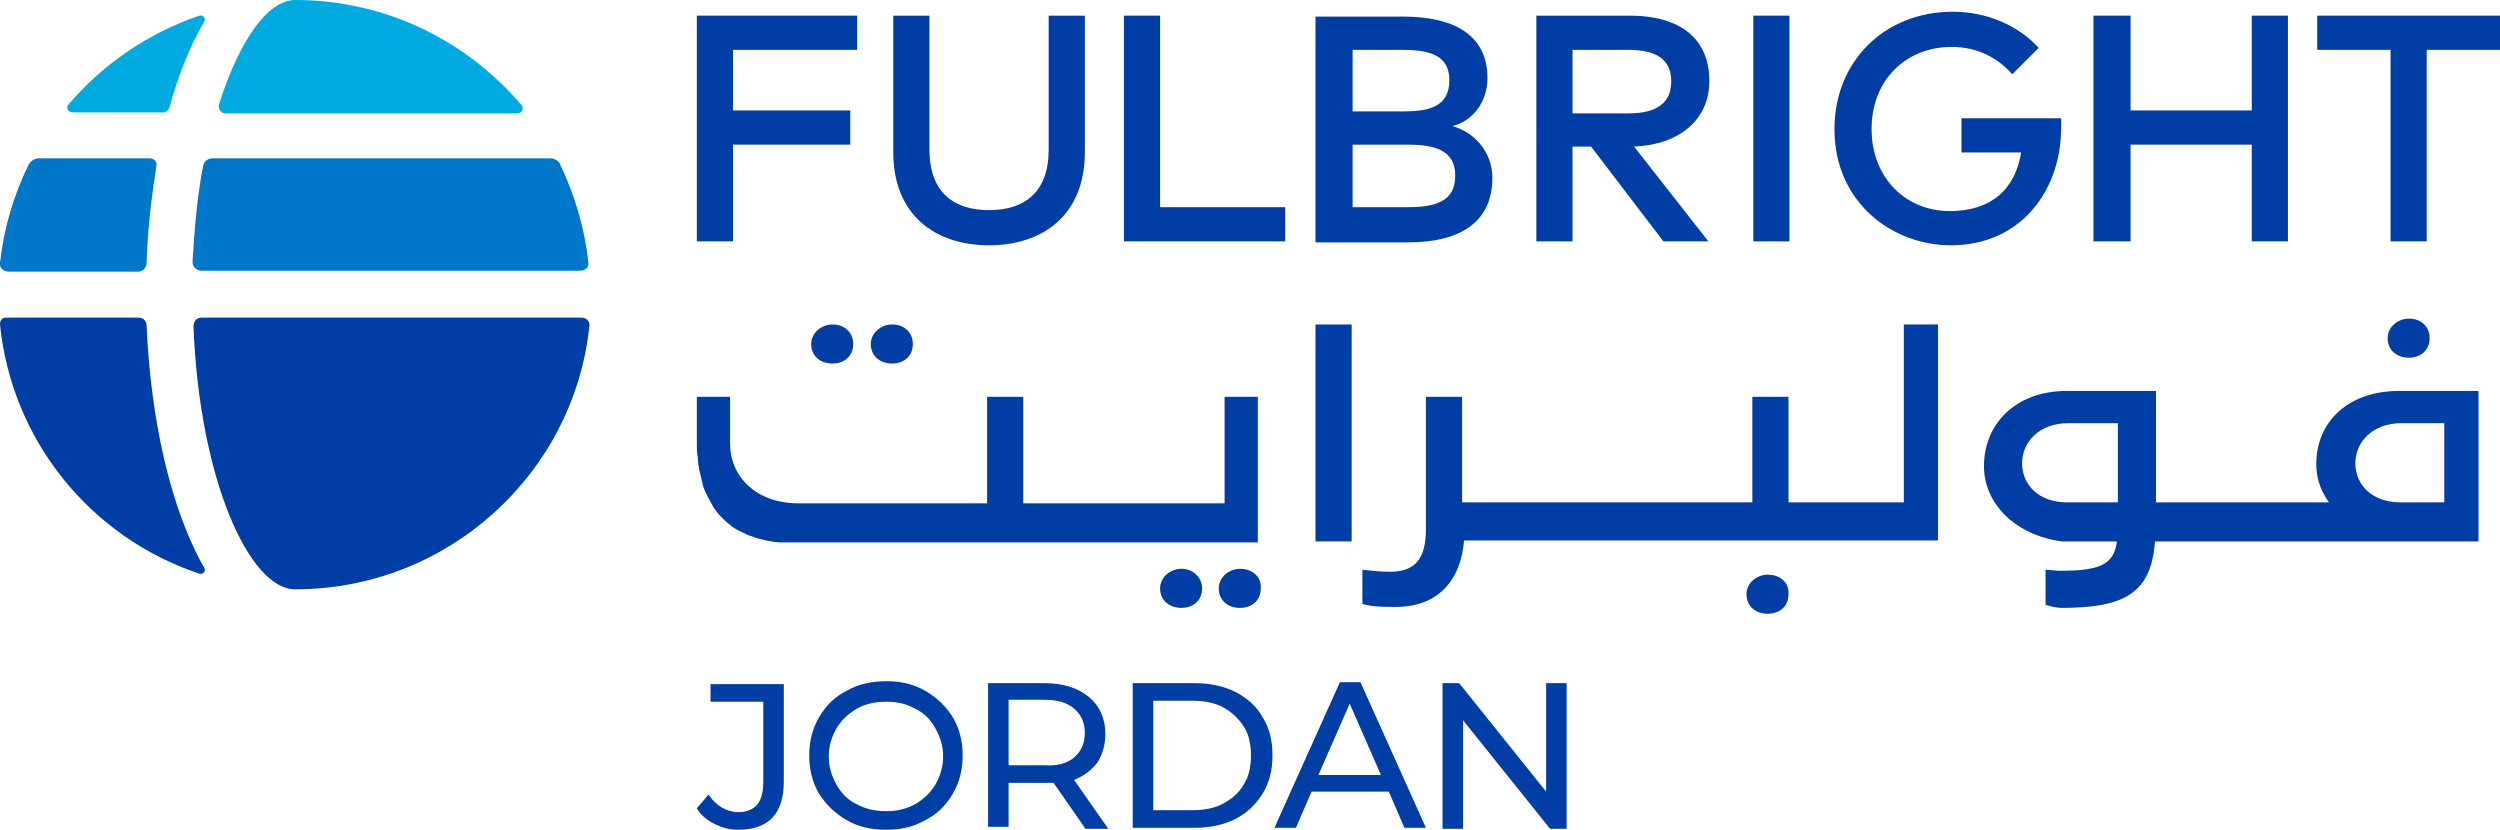 <?xml version="1.0" encoding="utf-8"?>
<!-- Generator: Adobe Illustrator 24.0.1, SVG Export Plug-In . SVG Version: 6.00 Build 0)  -->
<svg version="1.1" id="Layer_1" xmlns="http://www.w3.org/2000/svg" xmlns:xlink="http://www.w3.org/1999/xlink" x="0px" y="0px"
	 viewBox="0 0 255.8 84.9" style="enable-background:new 0 0 255.8 84.9;" xml:space="preserve">
<style type="text/css">
	.st0{fill:#0077C8;}
	.st1{fill:#00A9E0;}
	.st2{fill:#003DA5;}
</style>
<g>
	<g>
		<g>
			<g>
				<g>
					<g>
						<g>
							<path class="st0" d="M2.9,16.9C1.4,20,0.4,23.3,0,26.9c-0.1,0.5,0.4,0.9,0.9,0.9c2.7,0,10.6,0,13.2,0c0.5,0,0.9-0.4,0.9-0.9
								c0.1-3.4,0.5-6.7,1-9.9c0.1-0.4-0.2-0.8-0.7-0.8H4C3.5,16.2,3.1,16.5,2.9,16.9"/>
							<path class="st1" d="M30.2,0c-2.8,0-5.7,4.1-7.8,10.7c-0.1,0.4,0.2,0.9,0.6,0.9h30c0.4,0,0.6-0.5,0.4-0.8
								C47.8,4.2,39.5,0,30.2,0"/>
							<path class="st0" d="M56.3,16.2H21.7c-0.4,0-0.8,0.3-0.9,0.7c-0.6,3-0.9,6.4-1.1,9.9c0,0.5,0.4,0.9,0.9,0.9h38.8
								c0.5,0,0.9-0.4,0.8-0.9c-0.4-3.5-1.4-6.9-2.9-10C57.2,16.5,56.8,16.2,56.3,16.2"/>
							<path class="st2" d="M14.2,32.5H0.6c-0.4,0-0.6,0.3-0.6,0.7c1.2,11.9,9.3,21.8,20.4,25.5c0.4,0.1,0.7-0.3,0.5-0.6
								C17.4,52,15.4,42.7,15,33.3C15,32.8,14.6,32.5,14.2,32.5"/>
							<path class="st2" d="M30.2,60.3c15.6,0,28.5-11.8,30.1-26.9c0.1-0.5-0.3-0.9-0.8-0.9H20.6c-0.5,0-0.8,0.4-0.8,0.9
								C20.4,49,25.5,60.3,30.2,60.3"/>
							<path class="st1" d="M17.4,10.8c0.9-3.3,2.1-6.2,3.5-8.6c0.2-0.3-0.1-0.7-0.5-0.6c-5.3,1.8-9.9,5-13.4,9.1
								c-0.3,0.3,0,0.8,0.4,0.8h9.1C16.9,11.6,17.3,11.3,17.4,10.8"/>
						</g>
					</g>
				</g>
			</g>
		</g>
		<g>
			<path class="st2" d="M73.1,84.3c-0.8-0.4-1.4-0.9-1.8-1.6l1.2-1.4c0.8,1.2,1.9,1.8,3.1,1.8c0.8,0,1.5-0.3,1.9-0.8
				c0.4-0.5,0.6-1.3,0.6-2.2v-8.3h-5.4v-1.8h7.5V80c0,1.6-0.4,2.9-1.2,3.7c-0.8,0.8-1.9,1.2-3.5,1.2C74.7,84.9,73.9,84.7,73.1,84.3z
				"/>
			<path class="st2" d="M86.6,83.9c-1.2-0.7-2.1-1.6-2.8-2.7c-0.7-1.2-1-2.5-1-3.9c0-1.4,0.3-2.7,1-3.9c0.7-1.2,1.6-2.1,2.8-2.7
				c1.2-0.7,2.6-1,4.1-1c1.5,0,2.8,0.3,4,1c1.2,0.7,2.1,1.6,2.8,2.7c0.7,1.2,1,2.5,1,3.9s-0.3,2.7-1,3.9c-0.7,1.2-1.6,2.1-2.8,2.7
				c-1.2,0.7-2.5,1-4,1C89.1,84.9,87.8,84.6,86.6,83.9z M93.6,82.3c0.9-0.5,1.6-1.2,2.1-2c0.5-0.9,0.8-1.8,0.8-2.9
				c0-1.1-0.3-2-0.8-2.9c-0.5-0.9-1.2-1.6-2.1-2c-0.9-0.5-1.8-0.7-2.9-0.7c-1.1,0-2.1,0.2-3,0.7c-0.9,0.5-1.6,1.2-2.1,2
				c-0.5,0.9-0.8,1.8-0.8,2.9c0,1.1,0.3,2,0.8,2.9c0.5,0.9,1.2,1.6,2.1,2c0.9,0.5,1.9,0.7,3,0.7C91.7,83,92.7,82.8,93.6,82.3z"/>
			<path class="st2" d="M111,84.7l-3.2-4.6c-0.4,0-0.7,0-0.9,0h-3.7v4.5h-2.1V69.9h5.8c1.9,0,3.4,0.5,4.5,1.4
				c1.1,0.9,1.7,2.2,1.7,3.8c0,1.1-0.3,2.1-0.8,2.9c-0.6,0.8-1.4,1.4-2.4,1.8l3.5,5H111z M109.9,77.5c0.7-0.6,1.1-1.4,1.1-2.5
				c0-1.1-0.4-1.9-1.1-2.5c-0.7-0.6-1.7-0.9-3.1-0.9h-3.6v6.7h3.6C108.2,78.4,109.2,78.1,109.9,77.5z"/>
			<path class="st2" d="M115.9,69.9h6.3c1.6,0,3,0.3,4.2,0.9c1.2,0.6,2.2,1.5,2.8,2.6c0.7,1.1,1,2.4,1,3.9c0,1.5-0.3,2.7-1,3.9
				c-0.7,1.1-1.6,2-2.8,2.6c-1.2,0.6-2.6,0.9-4.2,0.9h-6.3V69.9z M122,82.9c1.2,0,2.3-0.2,3.2-0.7c0.9-0.5,1.6-1.1,2.1-2
				c0.5-0.8,0.7-1.8,0.7-2.9c0-1.1-0.2-2.1-0.7-2.9c-0.5-0.8-1.2-1.5-2.1-2c-0.9-0.5-2-0.7-3.2-0.7h-4v11.2H122z"/>
			<path class="st2" d="M142.1,81h-7.9l-1.6,3.7h-2.2l6.7-14.9h2.1l6.7,14.9h-2.2L142.1,81z M141.3,79.3l-3.2-7.3l-3.2,7.3H141.3z"
				/>
			<path class="st2" d="M160.3,69.9v14.9h-1.7l-8.9-11.1v11.1h-2.1V69.9h1.7l8.9,11.1V69.9H160.3z"/>
		</g>
		<g>
			<g>
				<polygon class="st2" points="87,14.8 75,14.8 75,24.7 71.3,24.7 71.3,1.6 87.7,1.6 87.7,5.1 75,5.1 75,11.3 87,11.3 				"/>
			</g>
			<g>
				<g>
					<g>
						<path class="st2" d="M111,15.6c0,6.4-4.3,9.5-9.8,9.5c-5.5,0-9.8-3.1-9.8-9.5v-14h3.7v13.7c0,4.4,2.5,6.2,6.1,6.2
							c3.6,0,6.1-1.8,6.1-6.2V1.6h3.7V15.6z"/>
					</g>
				</g>
			</g>
			<g>
				<polygon class="st2" points="131.5,24.7 115,24.7 115,1.6 118.7,1.6 118.7,21.2 131.5,21.2 				"/>
			</g>
			<g>
				<g>
					<g>
						<g>
							<path class="st2" d="M138.4,14.8v6.4h5.6c2.9,0,4.9-0.6,4.9-3.2c0-2.6-2-3.2-4.9-3.2H138.4z M138.4,5.2v6.2h5.1
								c2.6,0,4.8-0.4,4.8-3.2c0-2.7-2.3-3.1-4.9-3.1H138.4z M143.6,1.7c4.9,0,8.6,1.7,8.6,6.3c0,2.4-1.5,4.4-3.6,4.9
								c2.2,0.6,4.1,2.6,4.1,5.3c0,4.6-3.4,6.6-8.6,6.6h-9.5V1.7H143.6z"/>
						</g>
					</g>
					<g>
						<g>
							<path class="st2" d="M160.9,5.1v6.5h5.7c3,0,4.4-1.1,4.4-3.3c0-2.2-1.5-3.2-4.4-3.2H160.9z M166.7,1.6c5.3,0,8.2,2.4,8.2,6.7
								c0,3.9-3,6.5-7.7,6.7l7.6,9.7h-4.6l-7.4-9.7h-1.9v9.7h-3.7V1.6H166.7z"/>
						</g>
					</g>
				</g>
			</g>
			<g>
				<rect x="179.4" y="1.6" class="st2" width="3.7" height="23.1"/>
			</g>
			<g>
				<g>
					<path class="st2" d="M208.6,4.9l-2.7,2.7c-1.5-1.7-3.6-2.8-6.2-2.8c-4.7,0-8.2,3.4-8.2,8.4s3.5,8.4,8,8.4c4.2,0,6.7-2.2,7.3-6
						h-6.1v-3.5h10.2c0,0.3,0,0.6,0,0.9c0,6.6-4.2,12.1-11.3,12.1c-5.9,0-11.9-4.3-11.9-11.9c0-6.9,5.1-12,12.1-12
						C203.3,1.2,206.5,2.6,208.6,4.9"/>
				</g>
			</g>
			<g>
				<polygon class="st2" points="218,11.3 230.4,11.3 230.4,1.6 234.1,1.6 234.1,24.7 230.4,24.7 230.4,14.8 218,14.8 218,24.7 
					214.2,24.7 214.2,1.6 218,1.6 				"/>
			</g>
			<g>
				<polygon class="st2" points="237.1,1.6 237.1,5.1 244.6,5.1 244.6,24.7 248.3,24.7 248.3,5.1 255.8,5.1 255.8,1.6 				"/>
			</g>
		</g>
	</g>
	<g>
		<path class="st2" d="M128.7,40.6h-3.4v10.9h-20.6V40.6h-3.7v10.9H81.7c-4.4,0-7-2.8-7-6.1v-4.8h-3.4v4.8c0,0.5,0,0.9,0.1,1.4
			c0,0.4,0.1,1.1,0.2,1.5c0.1,0.4,0.2,0.8,0.3,1.3c0.1,0.4,0.3,0.8,0.5,1.2c0.2,0.4,0.4,0.7,0.6,1.1c0.2,0.3,0.5,0.7,0.8,1
			c0.3,0.3,0.6,0.6,0.9,0.8c0.3,0.3,0.7,0.5,1.1,0.7c0.4,0.2,0.8,0.4,1.2,0.5c0.5,0.2,0.9,0.3,1.4,0.4c0.5,0.1,1,0.2,1.5,0.2
			c0.4,0,0.8,0,1.1,0c0.2,0,0.4,0,0.7,0h47V40.6z"/>
		<path class="st2" d="M91.3,37.2c1,0,2.1-0.6,2.1-2c0-1.2-0.9-2-2.1-2c-1.2,0-2.2,0.9-2.2,2C89.1,36.4,90,37.2,91.3,37.2z"/>
		<path class="st2" d="M85.2,37.2c1,0,2.1-0.6,2.1-2c0-1.2-0.9-2-2.1-2c-1.2,0-2.2,0.9-2.2,2C83,36.4,83.9,37.2,85.2,37.2z"/>
		<rect x="134.6" y="33.2" class="st2" width="3.7" height="22.2"/>
		<path class="st2" d="M194.8,51.4H183V40.6h-3.7v10.8h-29.7V40.6h-3.7l0,13.5c0,3.1-1.1,4.4-3.7,4.4c-1,0-1.8-0.1-2.8-0.2v3.5
			c1.1,0.3,2.2,0.3,3.4,0.3c4.5,0,6.7-2.9,7-6.8h48.5V33.2h-3.5V51.4z"/>
		<path class="st2" d="M180.9,58.8c-1.2,0-2.2,0.9-2.2,2c0,1.2,0.9,2,2.2,2c1,0,2.1-0.6,2.1-2C183.1,59.7,182.2,58.8,180.9,58.8z"/>
		<path class="st2" d="M126.9,58.2c-1.2,0-2.2,0.9-2.2,2c0,1.2,0.9,2,2.2,2c1,0,2.1-0.6,2.1-2C129.1,59.1,128.2,58.2,126.9,58.2z"/>
		<path class="st2" d="M120.9,58.2c-1.2,0-2.2,0.9-2.2,2c0,1.2,0.9,2,2.2,2c1,0,2.1-0.6,2.1-2C123,59.1,122.1,58.2,120.9,58.2z"/>
		<path class="st2" d="M245.5,40c-5.3,0-8.5,3.2-8.5,7.5c0,1.5,0.5,2.8,1.3,3.9h-17.7V40h-9.1c-5.3,0-8.5,3.4-8.5,7.7
			c0,3.9,3.3,7.1,8,7.7h5.6v0c-0.3,2.4-1.8,3-5.8,3c-0.6,0-1-0.1-1.5-0.1v3.6c0.4,0.1,1.1,0.3,1.6,0.3c6.5,0,9.2-1.5,9.6-6.8h33.1
			V40H245.5z M216.7,51.4h-5.2c-2.9,0-4.6-1.8-4.6-4c0-2.2,1.8-4.1,4.7-4.1h5.1V51.4z M250,51.4h-4.4c-2.9,0-4.6-1.8-4.6-4
			c0-2.2,1.8-4.1,4.7-4.1h4.4V51.4z"/>
		<path class="st2" d="M246.5,36.6c1,0,2.1-0.6,2.1-2c0-1.2-0.9-2-2.1-2c-1.2,0-2.2,0.9-2.2,2C244.3,35.8,245.2,36.6,246.5,36.6z"/>
	</g>
</g>
</svg>
